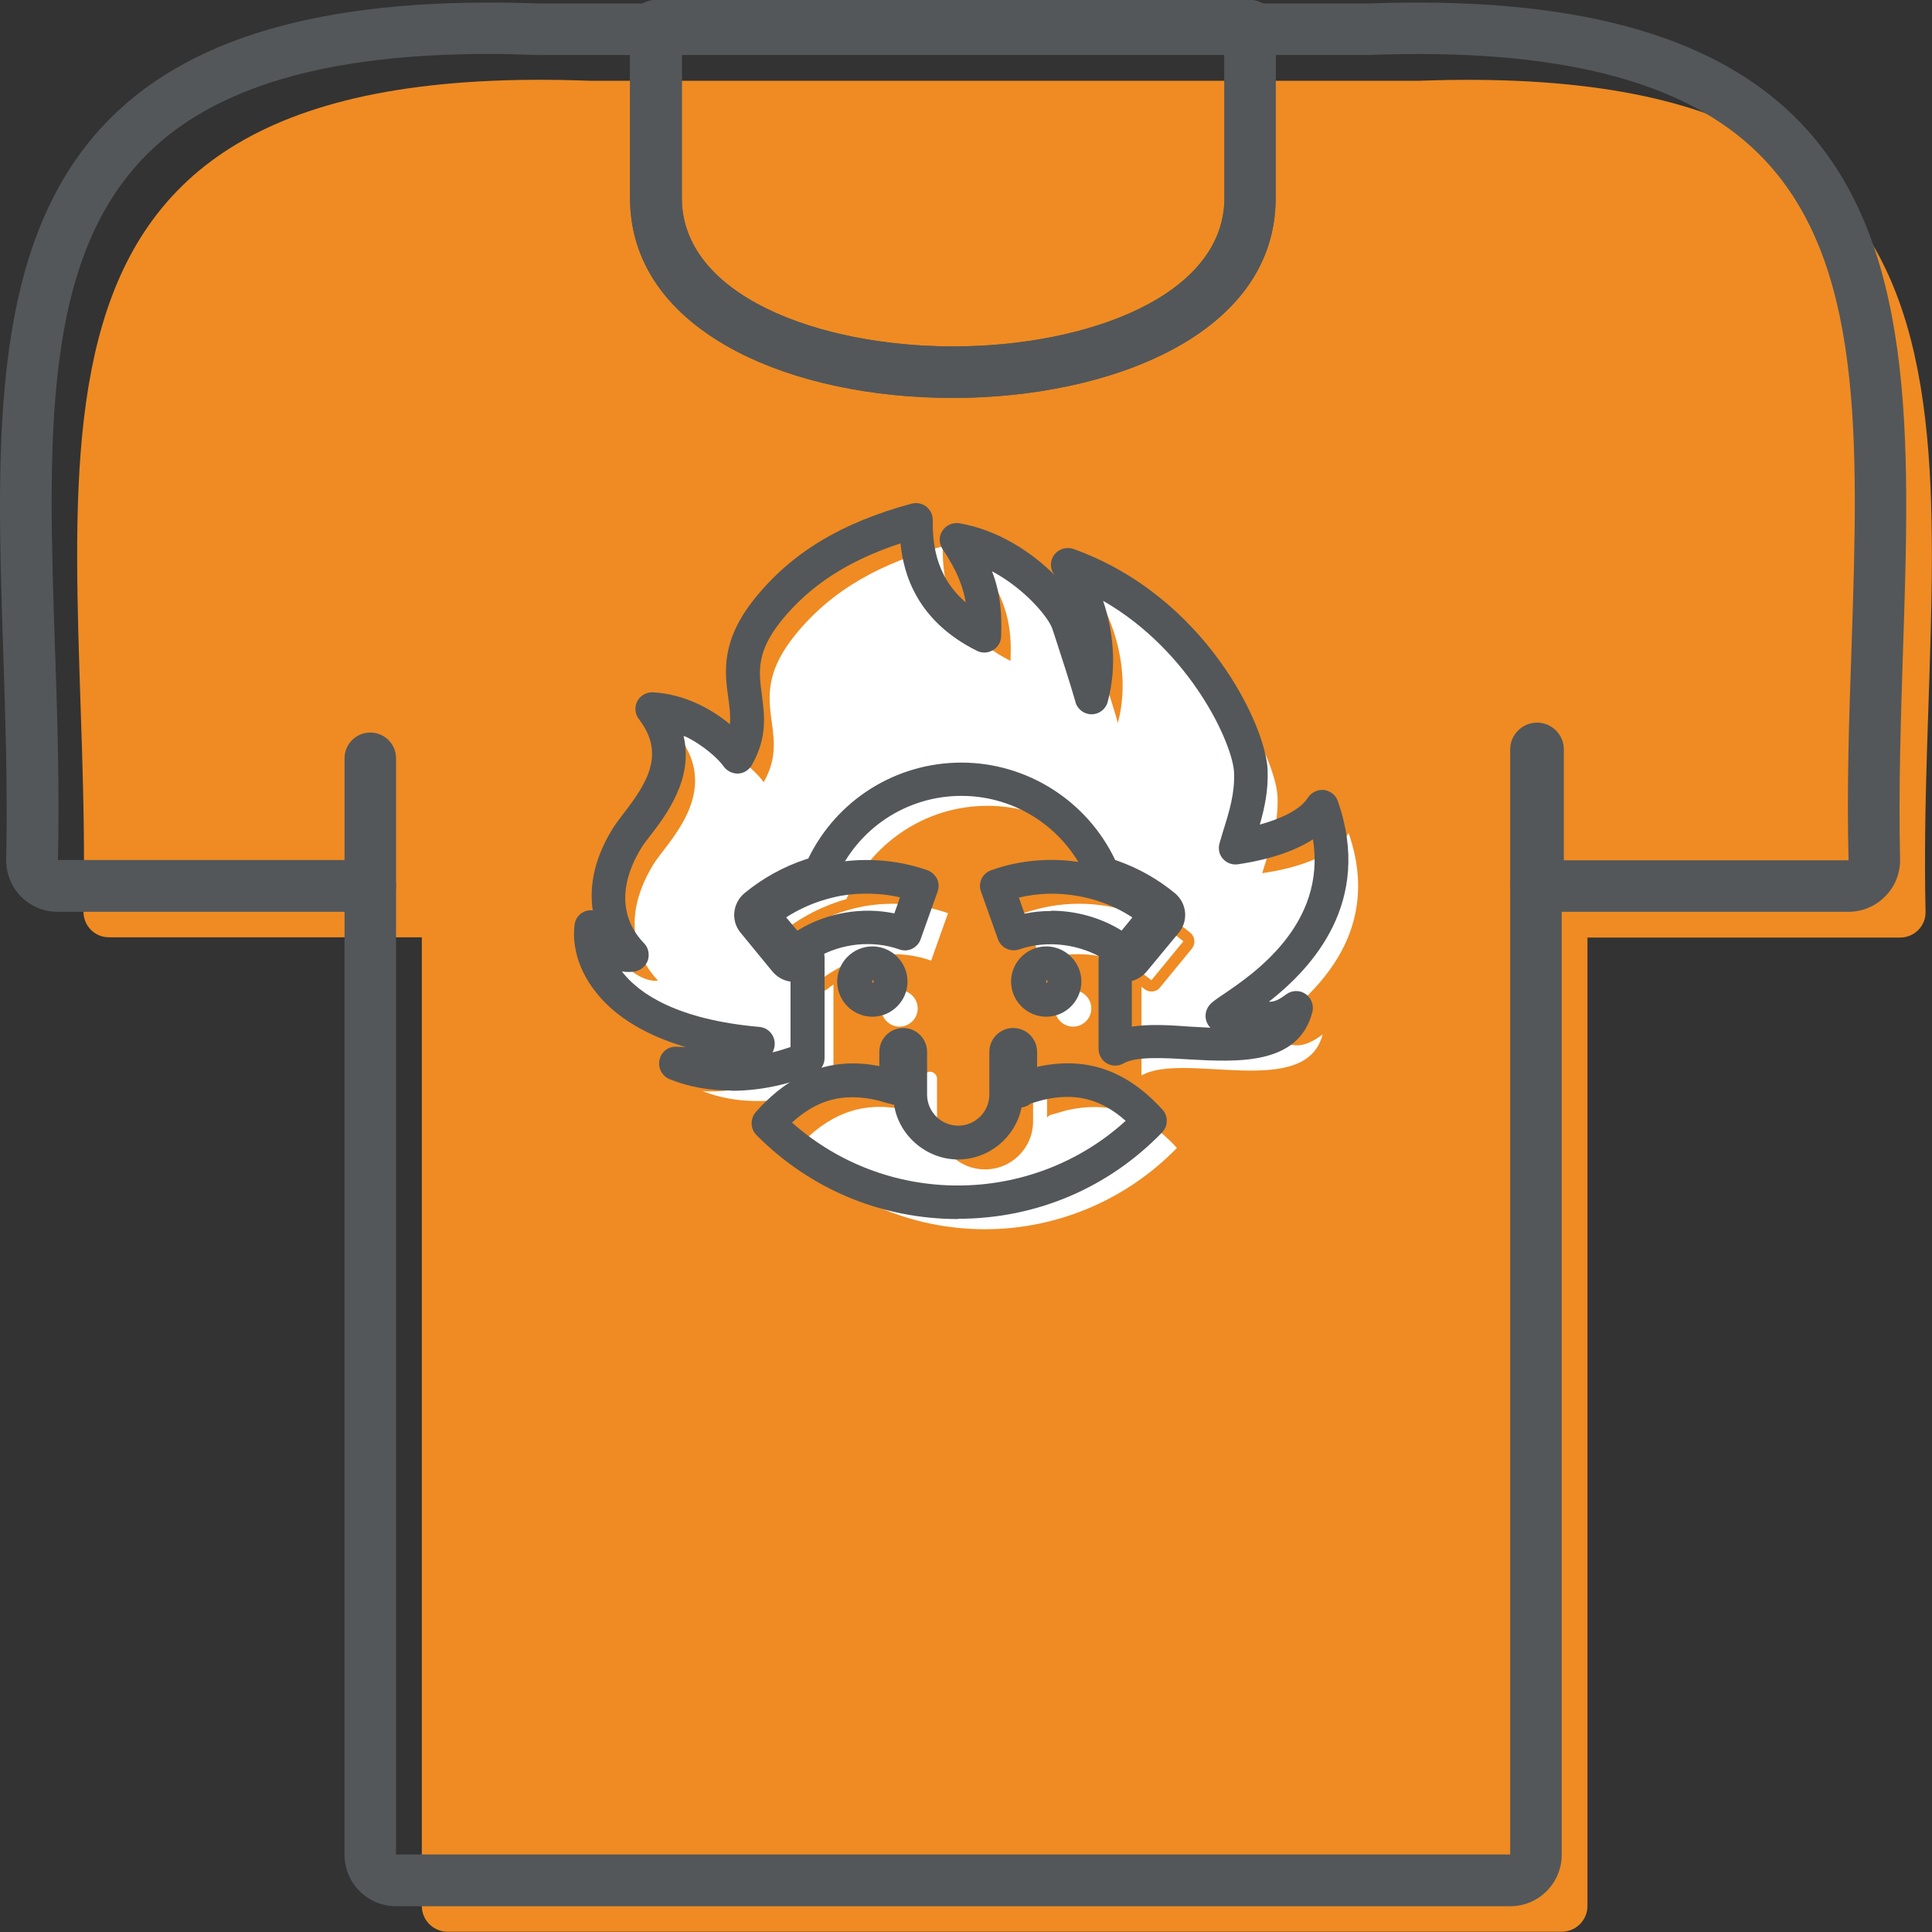 <?xml version="1.0" encoding="UTF-8"?> <svg xmlns="http://www.w3.org/2000/svg" id="a" viewBox="0 0 72 72"><rect x="0" y="0" width="72" height="72" fill="#333333" stroke="none"/><defs><style>.b{fill:#ef8b22;}.c,.d{fill:#fff;}.e{fill:#53575a;}.d{fill-rule:evenodd;}</style></defs><g><path class="b" d="M52.9,3.01c-8.51,0-22.41,0-30.92,0C-1.67,2.12,3.48,17.84,3.11,33.95c-.01,.54,.41,.98,.95,.98H15.72v36.1c0,.53,.43,.96,.96,.96H58.2c.53,0,.96-.43,.96-.96V34.94h11.65c.54,0,.97-.44,.95-.98-.37-16.15,4.79-31.82-18.87-30.95Z"></path><path class="e" d="M35.52,14.83c-3.05,0-5.91-.61-8.06-1.73-2.6-1.36-3.98-3.33-3.98-5.72V.96c0-.53,.43-.96,.96-.96h22.14c.53,0,.96,.43,.96,.96V7.38c0,5.12-6.24,7.45-12.03,7.45ZM25.41,1.92V7.38c0,3.63,5.09,5.53,10.11,5.53s10.11-1.9,10.11-5.53V1.92H25.41Z"></path><path class="e" d="M57.28,33.89c-.55,0-1-.45-1-1v-4.96c0-.55,.45-1,1-1s1,.45,1,1v4.96c0,.55-.45,1-1,1Z"></path><path class="e" d="M35.52,14.83c-3.05,0-5.91-.61-8.06-1.73-2.6-1.36-3.98-3.33-3.98-5.72V.96c0-.53,.43-.96,.96-.96h22.14c.53,0,.96,.43,.96,.96V7.38c0,5.12-6.24,7.45-12.03,7.45ZM25.41,1.92V7.38c0,3.63,5.09,5.53,10.11,5.53s10.11-1.9,10.11-5.53V1.92H25.41Z"></path><path class="e" d="M56.28,71.04H14.76c-1.06,0-1.92-.86-1.92-1.92V33.98H2.15c-.52,0-1-.2-1.37-.57-.36-.37-.56-.87-.55-1.39,.06-2.61-.03-5.23-.11-7.76C-.14,16.35-.39,8.89,4.13,4.39,7.29,1.24,12.51-.15,20.1,.13c8.46,0,22.36,0,30.86,0,7.58-.28,12.8,1.12,15.96,4.26,4.51,4.49,4.26,11.95,4,19.83-.08,2.54-.17,5.16-.11,7.79,.01,.52-.18,1.02-.55,1.39-.36,.37-.85,.58-1.37,.58h-10.69v35.14c0,1.06-.86,1.92-1.92,1.92ZM18.22,2.01c-6.05,0-10.22,1.23-12.73,3.73-3.93,3.91-3.7,10.65-3.44,18.44,.09,2.56,.17,5.2,.11,7.87H13.8c.53,0,.96,.43,.96,.96v36.1H56.28V33.02c0-.53,.43-.96,.96-.96h11.65c-.07-2.68,.02-5.33,.11-7.9,.26-7.78,.48-14.5-3.44-18.41-2.76-2.75-7.53-3.97-14.55-3.7h-.04c-8.51,0-22.42,0-30.92,0-.63-.02-1.25-.04-1.84-.04Zm32.76-.92h0Z"></path><path class="e" d="M13.8,33.98c-.53,0-.96-.43-.96-.96v-4.76c0-.53,.43-.96,.96-.96s.96,.43,.96,.96v4.76c0,.53-.43,.96-.96,.96Z"></path></g><g><path class="c" d="M46.54,38.81c.33-.39,5.44-2.83,3.72-7.76-.7,1.12-2.79,1.43-3.22,1.49,.29-.97,.61-1.8,.57-2.84-.05-1.39-2.18-6-6.82-7.66,.7,1.04,1.38,2.99,.87,4.9-.22-.79-.8-2.53-.87-2.75-.26-.82-2-2.71-4.15-3.08,1.04,1.51,1.05,2.55,1.02,3.52-2.57-1.29-2.52-3.49-2.53-4.27-2.24,.61-4.11,1.58-5.51,3.32-1.97,2.45-.04,3.51-1.16,5.47-.3-.44-1.57-1.63-3.17-1.72,1.64,2.13-.47,3.99-.95,4.8-1.35,2.23-.4,3.71,.18,4.31-.35,.07-1.09-.23-1.51-.97-.15,1.23,.84,3.86,6.22,4.33-.46,.51-2.13,.85-3.05,.76,1.64,.65,3.54,.37,4.88-.23v-3.74c-.08,.06-.16,.11-.23,.17-.08,.06-.17,.1-.27,.1-.01,0-.03,0-.04,0-.11-.01-.21-.06-.28-.15l-1.19-1.45c-.15-.18-.12-.44,.06-.59,.62-.51,1.33-.9,2.1-1.16,.11-.04,.22-.07,.33-.1,.88-2.04,2.9-3.48,5.26-3.48s4.41,1.45,5.28,3.52c.11,.03,.22,.06,.33,.1,.72,.26,1.37,.63,1.95,1.11,.18,.15,.2,.41,.06,.59l-1.19,1.45c-.07,.09-.17,.14-.28,.15-.01,0-.03,0-.04,0-.1,0-.19-.03-.27-.1-.03-.03-.07-.05-.1-.08v3.31c1.57-.91,6.13,.92,6.75-1.53-1.24,.93-1.35-.08-2.76,.27Z"></path><path class="d" d="M34.2,37.58c0,.38-.31,.68-.68,.68s-.68-.31-.68-.68,.31-.68,.68-.68,.68,.31,.68,.68"></path><path class="d" d="M40.67,37.58c0,.38-.31,.68-.68,.68s-.68-.31-.68-.68,.31-.68,.68-.68,.68,.31,.68,.68"></path><path class="c" d="M43.63,42.54c-1.13-1.12-2.37-1.51-3.89-1.16-.09,.03-.18,.05-.27,.08-.09,.03-.19,.05-.29,.08-.07,.02-.12,.06-.16,.11v-1.45c0-.14-.12-.26-.26-.26s-.26,.12-.26,.26v1.59c0,.99-.8,1.79-1.79,1.79s-1.79-.8-1.79-1.79v-1.59c0-.14-.12-.26-.26-.26s-.26,.12-.26,.26v1.34h-.01c-.11-.03-.21-.06-.29-.08-.09-.03-.18-.05-.27-.08-1.51-.36-2.76,.03-3.89,1.16-.1,.1-.2,.21-.3,.32,1.8,1.82,4.3,2.95,7.07,2.95s5.34-1.16,7.15-3.03c-.07-.08-.15-.16-.22-.23Z"></path><path class="c" d="M32.23,33.77c-.3,.05-.59,.13-.87,.22-.71,.24-1.38,.6-1.97,1.08l1.19,1.45c.15-.13,.32-.24,.49-.34,.67-.41,1.46-.62,2.24-.62,.47,0,.95,.08,1.39,.24l.63-1.77c-.66-.23-1.35-.35-2.05-.35-.36,0-.71,.03-1.07,.09Z"></path><path class="c" d="M41.27,33.77c-.35-.06-.71-.09-1.06-.09-.7,0-1.39,.12-2.05,.35l.63,1.77c.45-.16,.92-.24,1.39-.24,.83,0,1.66,.24,2.36,.7,.13,.08,.25,.17,.37,.27l1.19-1.45c-.54-.45-1.16-.8-1.83-1.04-.33-.12-.66-.21-1.01-.27Z"></path></g><g><path class="e" d="M27.24,40.64c-.76,0-1.54-.12-2.28-.42-.29-.12-.45-.42-.38-.73,.07-.3,.33-.51,.67-.48,.09,0,.21,.01,.3,.01-1.77-.52-2.76-1.32-3.3-1.99-.91-1.11-.89-2.16-.84-2.56,.03-.27,.23-.49,.5-.54,.06-.01,.12-.01,.18,0-.12-.81,0-1.84,.73-3.03,.09-.15,.23-.34,.4-.56,.91-1.17,1.58-2.25,.59-3.54-.15-.19-.17-.46-.06-.67,.12-.22,.35-.34,.59-.33,1.18,.07,2.19,.63,2.86,1.19,.03-.32-.01-.64-.06-.99-.13-.94-.29-2.11,.99-3.7,1.37-1.7,3.22-2.82,5.84-3.53,.19-.05,.38-.01,.54,.1,.15,.12,.25,.3,.25,.49,0,.75,.03,2.05,1.23,3.09-.09-.55-.32-1.19-.86-1.98-.14-.21-.15-.48-.01-.69,.14-.21,.39-.32,.63-.28,1.46,.25,2.71,1.09,3.55,1.93,0-.01-.02-.03-.03-.04-.15-.22-.14-.52,.03-.73,.17-.21,.45-.29,.71-.2,4.93,1.77,7.17,6.6,7.23,8.23,.03,.76-.11,1.41-.29,2.04,.76-.21,1.5-.54,1.79-1,.13-.2,.36-.31,.6-.29,.24,.03,.44,.19,.52,.42,1.31,3.76-.96,6.21-2.57,7.47,.17,.01,.33-.04,.64-.27,.21-.16,.5-.17,.72-.02,.22,.15,.32,.42,.26,.67-.51,2-2.79,1.87-4.62,1.77-.97-.06-1.97-.11-2.42,.15-.19,.11-.43,.11-.62,0-.19-.11-.31-.32-.31-.54v-3.31c0-.24,.13-.46,.35-.56,.2-.1,.43-.08,.61,.03l.93-1.13c-.48-.37-1.02-.66-1.6-.87-.07-.03-.15-.05-.22-.07-.18-.05-.41-.21-.48-.38-.8-1.91-2.65-3.14-4.7-3.14s-3.88,1.22-4.68,3.1c-.08,.17-.23,.31-.41,.36-.11,.03-.2,.06-.29,.09-.63,.21-1.22,.52-1.74,.92l.93,1.13s.07-.05,.11-.08c.19-.13,.44-.15,.65-.04,.21,.11,.33,.32,.33,.55v3.74c0,.25-.15,.47-.37,.57-.83,.37-1.93,.65-3.09,.65Zm-4.11-4.5s.06,.08,.09,.12c.62,.77,2.01,1.74,5.08,2.01,.24,.02,.44,.17,.53,.4,.07,.18,.05,.38-.04,.55,.24-.06,.46-.13,.67-.2v-2.44c-.26-.03-.5-.17-.67-.37l-1.19-1.45c-.37-.44-.3-1.1,.14-1.47,.68-.56,1.45-.99,2.3-1.27,.02,0,.05-.02,.08-.02,1.06-2.19,3.27-3.58,5.71-3.58s4.68,1.42,5.73,3.63c.03,.01,.06,.02,.09,.03,.79,.28,1.51,.69,2.14,1.21,.44,.37,.51,1.02,.14,1.47l-1.2,1.45c-.14,.17-.34,.29-.55,.35v1.7c.64-.1,1.4-.06,2.18,0,.26,.01,.51,.03,.75,.04-.03-.03-.06-.07-.09-.11-.14-.23-.12-.52,.05-.73,.1-.12,.25-.22,.53-.41,1.09-.74,3.84-2.59,3.33-5.77-.94,.61-2.19,.84-2.8,.93-.21,.03-.42-.05-.56-.21-.14-.16-.18-.38-.12-.58l.13-.44c.24-.76,.44-1.42,.41-2.19-.04-1.03-1.58-4.5-4.88-6.4,.37,1.1,.53,2.44,.17,3.77-.07,.27-.32,.46-.6,.46h0c-.28,0-.53-.19-.6-.46-.18-.64-.6-1.93-.78-2.48l-.08-.24c-.13-.41-1.01-1.49-2.25-2.15,.35,.91,.36,1.67,.34,2.42,0,.21-.12,.41-.31,.52-.18,.11-.41,.12-.6,.02-2.24-1.12-2.73-2.87-2.84-4-1.95,.64-3.38,1.57-4.44,2.88-.94,1.17-.84,1.9-.73,2.75,.1,.75,.22,1.59-.37,2.63-.11,.19-.3,.31-.52,.32-.21,0-.42-.1-.54-.28-.16-.23-.72-.78-1.49-1.14,.4,1.61-.67,3-1.25,3.75-.13,.17-.25,.32-.32,.44-1.12,1.84-.42,3.02,.1,3.55,.16,.16,.21,.4,.15,.62-.07,.22-.25,.38-.47,.43-.16,.03-.34,.03-.53,0Zm6.33-.77h0Zm12.58,0h0Z"></path><path class="e" d="M32.51,37.89c-.72,0-1.31-.59-1.31-1.31s.59-1.31,1.31-1.31,1.31,.59,1.31,1.31-.59,1.31-1.31,1.31Zm0-1.37v.12l.06-.06s-.03-.06-.06-.06Z"></path><path class="e" d="M38.99,37.89c-.72,0-1.31-.59-1.31-1.31s.59-1.31,1.31-1.31,1.31,.59,1.31,1.31-.59,1.31-1.31,1.31Zm0-1.37v.12l.06-.06s-.03-.06-.06-.06Z"></path><path class="e" d="M35.7,45.43c-2.84,0-5.51-1.11-7.51-3.13-.23-.23-.24-.61-.02-.86,.11-.12,.21-.24,.32-.34,1.25-1.24,2.65-1.69,4.28-1.37v-.53c0-.49,.4-.89,.89-.89s.89,.4,.89,.89v1.59c0,.64,.52,1.16,1.16,1.16s1.16-.52,1.16-1.16v-1.59c0-.49,.4-.89,.89-.89s.89,.4,.89,.89v.56c1.69-.38,3.14,.05,4.42,1.33,.08,.08,.16,.16,.24,.25,.23,.24,.23,.62,0,.86-2.01,2.08-4.71,3.22-7.6,3.22Zm-6.18-3.59c1.71,1.51,3.88,2.34,6.18,2.34s4.54-.85,6.25-2.41c-.92-.82-1.88-1.06-3.07-.78l-.22,.06c-.07,.02-.16,.05-.24,.07-.1,.08-.22,.14-.35,.15-.22,1.1-1.2,1.94-2.37,1.94s-2.21-.89-2.38-2.04c-.04,0-.09-.02-.13-.03-.1-.02-.2-.05-.3-.08l-.17-.05c-1.28-.3-2.26-.04-3.21,.83Z"></path><path class="e" d="M29.59,36.15s-.04,0-.06,0c-.17-.02-.32-.1-.42-.22l-1.19-1.45c-.22-.27-.18-.66,.08-.88,.64-.53,1.37-.93,2.17-1.2,.32-.11,.64-.19,.96-.25h0c1.14-.2,2.34-.1,3.43,.28,.16,.06,.28,.17,.36,.32,.07,.15,.08,.32,.02,.48l-.63,1.77c-.05,.16-.17,.28-.32,.36-.15,.07-.32,.08-.48,.02-.99-.35-2.17-.23-3.1,.33-.14,.09-.29,.18-.42,.29-.11,.09-.25,.14-.4,.14Zm-.29-1.96l.41,.49s.04-.02,.06-.03c1.06-.64,2.37-.86,3.56-.61l.21-.6c-.71-.16-1.47-.18-2.19-.06-.27,.05-.53,.12-.78,.2-.45,.15-.87,.35-1.26,.6Z"></path><path class="e" d="M41.91,36.15c-.14,0-.28-.05-.4-.14-.1-.08-.21-.16-.31-.23-.93-.6-2.18-.76-3.21-.4-.33,.11-.68-.05-.8-.38l-.63-1.77c-.06-.16-.05-.33,.02-.48,.07-.15,.2-.26,.36-.32,1.09-.39,2.29-.48,3.43-.28h0c.37,.07,.74,.17,1.11,.3,.74,.27,1.42,.65,2.01,1.14,.13,.11,.21,.26,.22,.42s-.03,.33-.14,.46l-1.2,1.45c-.12,.15-.3,.23-.48,.23Zm-2.73-2.21c.92,0,1.85,.26,2.62,.74l.4-.49c-.35-.23-.73-.42-1.13-.56-.3-.11-.61-.19-.91-.24h0c-.73-.13-1.48-.11-2.19,.06l.21,.6c.33-.07,.66-.1,1-.1Z"></path></g></svg> 